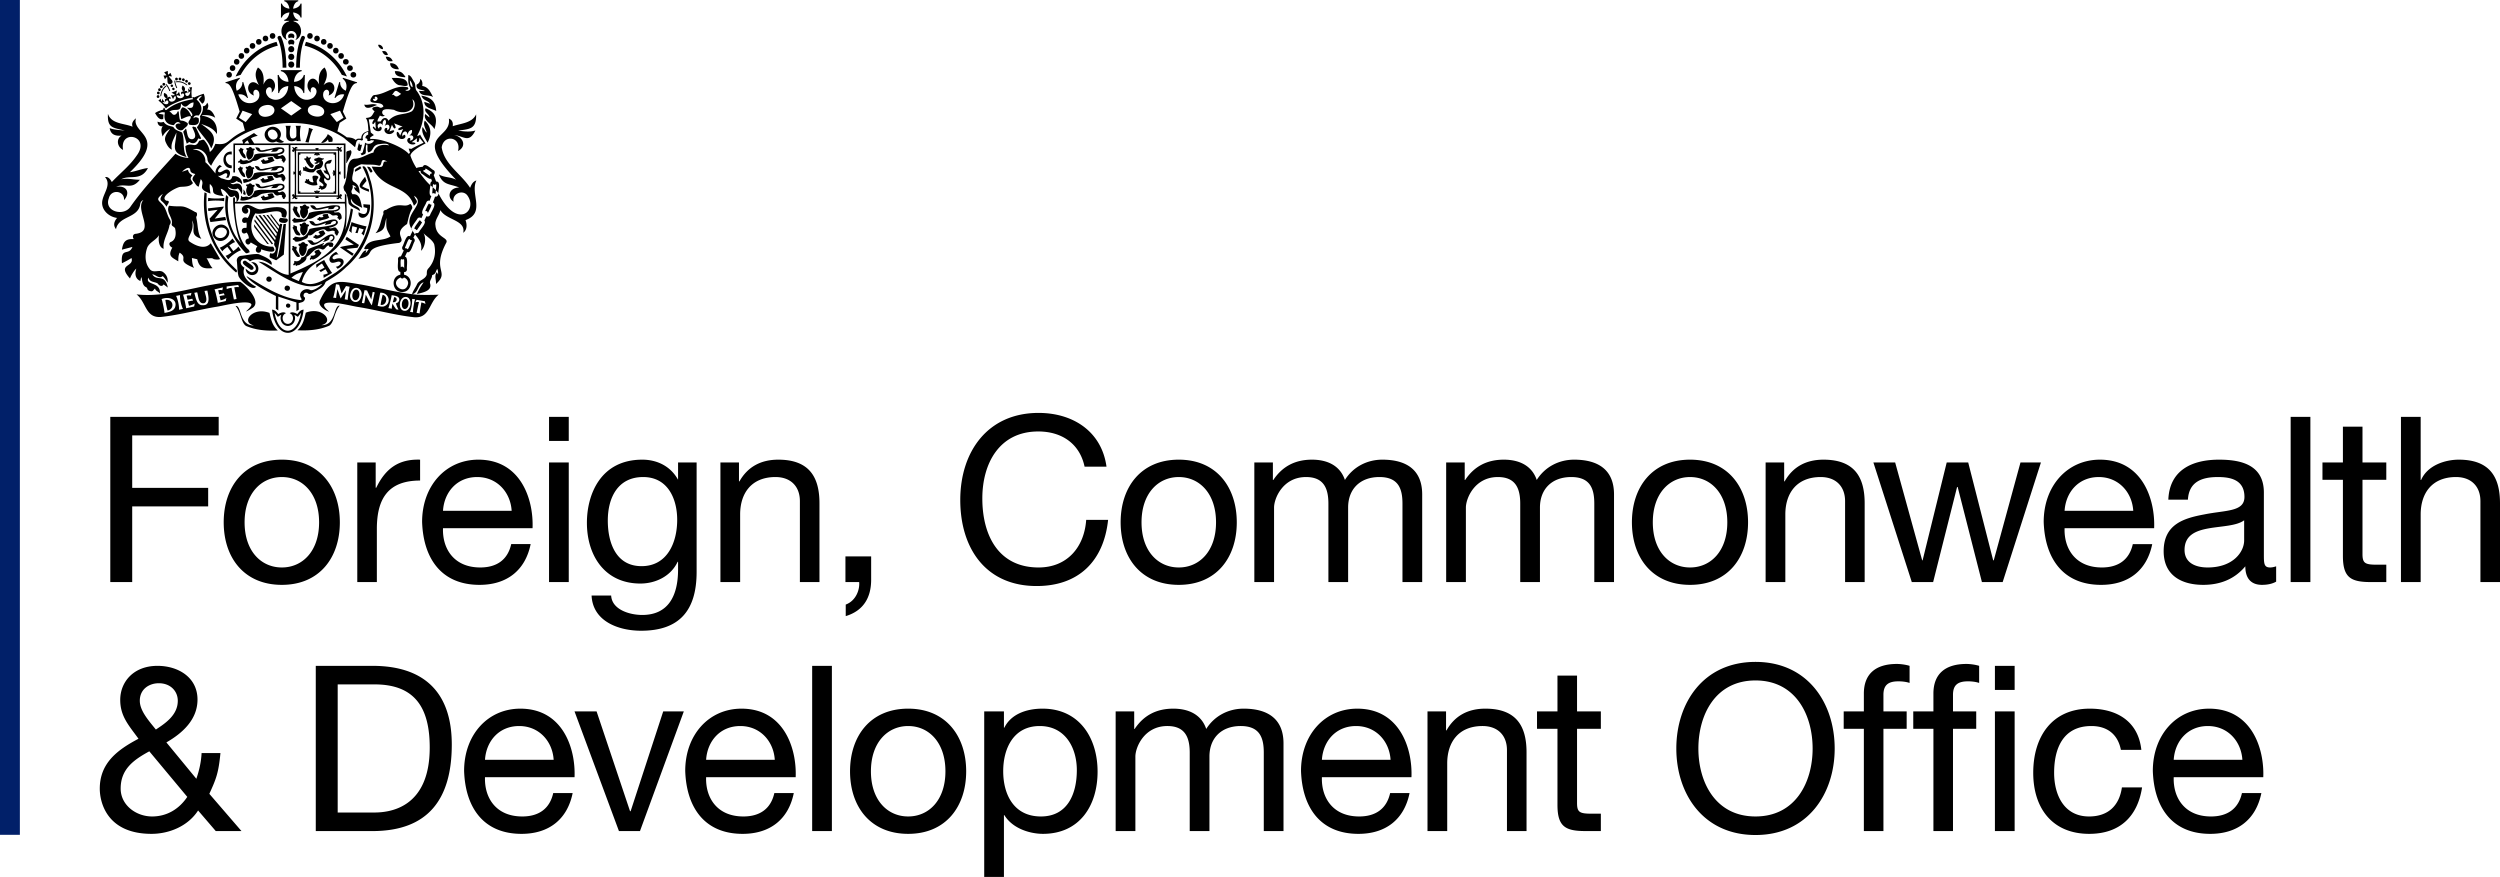 <svg xmlns="http://www.w3.org/2000/svg" width="533" height="187">
  <path fill="#012069" d="M0 177.982h4.236V0H0Zm0 0"/>
  <path d="M89.832 64.48s-.382 2.156-.358 2.343l-.646-.117c-.016.016.397-1.9.498-2.312a1.449 1.449 0 0 0-.763.07v-.008l.257-.537 1.767.311.125.6c-.156-.14-.63-.304-.88-.35m-1.542.116c-.07.498-.296 1.518-.21 1.993l-.654-.093c.288-.74.49-1.986.444-2.772l.654.093a2.695 2.695 0 0 0-.234.78m-1.744 1.65c-1.666.311-1.666-2.507-.327-2.905 1.674-.35 1.69 2.516.327 2.905m-1.44-2.227c-.078.32-.312.537-.701.662.163.553.265.732.553 1.339v.008l-.444-.07c-.094-.047-.646-.826-.81-1.246-.101.343-.195.786-.156 1.098l-.755-.117c.14-.218.724-2.515.7-2.756.655.085 1.815.202 1.613 1.082m-3.232 1.3c-.397.133-.957-.023-1.362-.1l.553-2.812c1.822-.117 2.577 2.243.81 2.912m-2.594-.241c-.202-.047-1.3-2.282-1.3-2.282s-.265 1.737-.335 1.861l-.498-.07.568-2.733.553.078c.008.07.88 1.916.88 1.916s.288-1.495.312-1.628l.428.117zm-2.289-1.768c-.592 2.017-2.92.92-2.227-.88.584-1.954 2.912-.918 2.227.88m-2.43-2.172c-.1.093-.45 2.546-.427 2.788l-.662-.125c.124-.218.28-1.931.28-1.931l-1.137 1.767-.67-1.993s-.264 1.433-.28 1.892l-.646-.093c.21-.335.615-2.858.615-2.858l.67.125c.023.132.53 1.845.53 1.845s.887-1.495.941-1.573l.787.148zm16.29 1.736c-.825 0-1.604-.016-1.985-.046-4.33-.42-8.62-1.659-12.942-2.344-1.245-.195-2.265-.382-3.145-.382-1.838 0-3.084.795-4.563 3.948-.623 1.192 1.48 2.336 1.947 2.383-1.737-1.48-1.13-1.916.24-1.916 1.885 0 5.233.841 5.895.92 3.956.63 7.958 1.759 11.976 2.195.14.008.28.016.405.016 2.959 0 2.818-3.224 4.85-4.828-.358.031-1.557.055-2.678.055m-14.7-1.099c-1.029-.28-1.426 1.846-.561 2.204 1.05.28 1.425-1.838.56-2.204m7.896 1.558-.296 1.09c.833.156 1.199-.95.296-1.09m2.577.39c-.981-.242-1.3 1.806-.483 2.133 1.005.24 1.308-1.8.483-2.134m-5.046-.88c-.14.553-.358 1.58-.428 2.141 1.293.273 1.69-1.884.428-2.14M49.95 61.247l.49 2.5-.576.1-.506-2.483c-.35.07-.553.07-1.028.272l-.016-.56 2.476-.32.172.475c-.226-.085-1.013.016-1.013.016m-1.814 2.928-1.713.397c.031-.257-.545-2.663-.693-2.88l1.807-.421-.14.607a1.975 1.975 0 0 0-.88.008l.21.872.997-.233.17.428c-.202-.031-.809.125-1.082.171l.219.911c.49-.109.903-.28 1.222-.498h.008zm-4.983.896c-1.254.03-1.433-1.76-1.729-2.64l.608-.117c.296.763.21 2.57 1.502 2.328.935-.42.18-1.9.078-2.616l.6-.078c.226 1.184.77 3.247-1.059 3.123m-1.76.272-1.72.382c.03-.265-.522-2.671-.662-2.897l1.806-.397-.14.607c-.257-.07-.553-.07-.888-.008l.203.88 1.004-.226.164.429c-.203-.031-.802.116-1.083.163l.21.919c.491-.117.904-.273 1.223-.498l.008.008zm-3.223.693c.039-.849-.242-2.188-.631-2.951l.84-.171c-.038.849.242 2.188.632 2.95zm-.849-.514c-.358.849-1.425 1.044-2.258 1.192.039-.265-.467-2.718-.623-2.944 1.44-.623 3.504-.023 2.881 1.752m13.829-5.45c-6.564.016-13.113 2.818-19.684 2.818-.787 0-1.573-.039-2.36-.132 2.033 1.604 1.892 4.828 4.851 4.828.125 0 .265 0 .405-.016 4.018-.429 8.02-1.565 11.976-2.196.685-.101 3.963-.903 5.878-.903.693 0 1.207.101 1.363.381.21.382-1.098 1.48-1.106 1.526 0 .008.008.016.016.016.133 0 .857-.42 1.394-.778 2.141-1.534-2.351-5.544-2.733-5.544m-14.911 4.033c-.265-.164-.592-.218-.981-.156.078.592.296 1.682.467 2.25 1.09-.155 1.417-1.526.514-2.094m25.89-4.875c.817-.732 1.386-.988 2.445-1.238-.296.654-.576 1.277-.864 1.94-.53-.234-1.052-.468-1.581-.702m-.21-15.837h11.594c.95 8.86-4.244 11.827-11.594 14.919zm17.138-4.75c-.273-.576-.896-3.784-1.791-3.091 4.103 7.662 1.362 17.737-5.754 22.588-2.087 1.262-4.688 3.356-7.156 1.962 1.596-6.213 9.242-3.597 10.9-15.44-.202-.101-.28-.163-.466-.202a20.34 20.34 0 0 1-1.277 4.78c.67-1.767.241-7.288.366-7.591-.07-.094-.14-.125-.366-.405.039.67 0 .91.008 1.79H61.918v-12.1h11.384v6.83c-.008.038.046.357.07.482.163-.25.171-.241.288-.327v-7.335H49.77l-.023 6.183h.358v-5.833H61.56v12.1H50.51c-.03.04.009-.186-.03-.155 0-.031-.07.187-.07.156h-.312c-.008-.561.008-.911.008-.927l-.358-.016c-.257.911.506 8.503 1.752 9.834-2.5-2.414-3.286-6.704-2.811-9.943 0 0-.234-.179-.49-.413-.787 4.555.934 9.048 4.126 12.31.28.297.584-.023.927-.108-.07-.07-.218-.187-.32-.335.125.132.234.249.32.335l-.18-.49c-2.506-1.916-2.911-7.382-2.966-9.89H61.56s-.008 15.176-.016 15.207c-2.437-.117-4.08-2.764-6.44-2.795 3.388 2.001 9.562 6.836 13.471 4.718.031.04.023.032.055.07-.413.515-1.854 1.488-2.5 1.239-1.067-.639-2.71.521-1.954 1.713.101.132.155.257.046.444-4.22-.398-8.02-2.92-11.578-5.085-.031.039-.031.039-.062.07 1.362 1.846 6.237 4.135 6.237 4.135l-.008 2.733.521.35v-2.966c1.277.443 3.862 1.253 3.862 1.253l.008 1.846.499-.312-.031-1.386.693-.187a.916.916 0 0 0 .661-.988.52.52 0 0 1-.288-.6c.102-.545.756-.553 1.02-.226.53.234 1.052-.405 1.573-.553.732-.443 1.643-.84 1.978-1.69a.743.743 0 0 1 .358-.435c1.487-.85 2.92-1.776 4.127-2.99 5.17-4.369 6.977-11.882 5.264-18.314m-10.87 7.63c-.055-.046-.195.009-.21.047.007.273-.289.195-.374.382.054.117.14.21.264.202.156-.016.14.18.288.187.678-.311 1.488-.233 2.064-.763-.218-.179-.265-.436-.32-.7-.389.03-.77-.024-1.105.163-.039.179.086.272.179.428-.28.117-.53.18-.786.054m-.779-8.813c-.506-.024-.903-.063-.755.545.023.14.078.584.163.685.04.062.031.124-.016.163-.202.117-.98-.202-.887-.467 0-.218-.219-.272-.289-.117-.03.07-.085.07-.163-.016-.148-.21-.343.07-.265.226.031.062-.008.125-.078.14-.218.086-.202.382.094.39.646.303 1.214.615 1.97.506l-.008.008c.817-.07.397-.226.358-.802-.14-.615.911-1.02-.125-1.262m1.55-1.152.28.576s.593.265.678.343c.335.241.28.919-.023.84-.498-.194-.794-.895-1.137-1.33-.086-.07-.327-.771-.483-.592-2.032.451.374.973 0 1.736-.07.101-.296.63-.202.716.171.203.553.359.755.623.335.327.039.701-.374.397-.233-.17-.514.078-.272.32.016.039-.14.109-.171.124-.242.335.155.32.373.148.117-.054-.008.296.195.242.374-.086.942-.273 1.051-.857.234-.53-.303-.444-.436-.911-.132-.195-.148-.895.148-.638.265.342.63.537.958.233.311-.288.031-.989-.132-1.292-.289-.616-.631-1.207-.608-1.947.413-.49.896.39 1.184-.973-.966.062-1.916.708-1.433 1.79.288.616.226.569-.35.452m-2.095.413c.117-.117.467-.452.498-.53.04-.07.047-.078.296-.1.662-.094 1.005-.367 1.191-1.083.094-.218-.023-.678-.163-.779-.054-.039-.078-.109-.039-.132.125-.024.382-.125.428-.265-.078-.14-.249-.039-.482-.109-.172-.086-.631-.226-.818-.125-.132.164-.911.18-.77.413.022.086.085.28.085.28l.35.047.008.257s-.257.054-.342.07c-.203.312.514.335.7.094.125-.148.327-.172.32-.008-.102.202-.444.311-.639.412-.303.047-.381.639-.615.834-.654.116-.888.1-1.534-.421-.233-.272-.42-.07-.249.148-.11.031-.709-.304-.436.272l.039.055c-.296.428.148.28.39.413.529.21 1.105.366 1.782.257m-1.83-2.632c.195.125.343.693.46.779.225.288.692 1.074 1.144.91v-.007c.132-.055.265-.452.273-.506 0-.016-.078-.086-.164-.156-.428-.366-.693-.74-.7-1.082-.017-.11.24-.257.225-.366-.008-.39-.335.054-.46-.008-.07-.117-.31-.436-.459-.28-.093.046.024.272-.054.326-.031.047-.054.055-.156.047-.342 0-.389.21-.109.343m-13.011 6.463a.966.966 0 0 1-.14-.172c-.016.164.07.35.046.514-.023.125-.062.32-.1.436.21.203.326.226.56.148-.031-.327-.11-.7-.366-.926m5.053.81c-.039.21.148.295.18.459-.242.148-.499.156-.748.195-.132-.133-.187-.374-.42-.304-.133.031-.063.171-.164.226-.257-.024-.257-.024-.296.241.086.047.164.094.241.14-.194.92 2.313-.039 2.687-.311-.125-.203-.28-.343-.327-.584-.102-.405-.849-.078-1.153-.062m-4.344-1.573c-.398.732-.28 1.393.194 2.009.888.03 1.254-1.184 1.106-1.916.093-.07.179-.125.272-.195-.023-.093-.046-.17-.07-.264-.163-.008-.311-.008-.451-.016-.32-.413-.514-.42-.896-.055-.264-.093-.264-.093-.444.14.07.133.156.234.289.296m7.28 1.09c-.265.125-.608.242-.81-.07.452-.186 1.012-.14 1.324-.56.226-.28.202-.841-.234-.997-1.144-.311-2.351.265-3.504.366-2.172.584-.623-.467-2.343-.46.615 1.76 2.468.632 3.745.5-.094.21-.304.287-.39.474.46-.086 1.052.086 1.394-.265.171-.49 1.324-.545 1.051.11-1.082 1.058-4.477.07-5.98.747-.225.693-.63 1.145-1.284 1.331-.545-.327-.787.055-1.324-.1-.054-.055-.101-.118-.163-.164-.016-.008-.032-.016-.04-.031-.023-.008-.038-.024-.062-.032 0 .008.008.016.008.032.008.311-.07.623-.194.91.7.273 1.471-.062 2.164-.249.28-.085.444-.373.748-.366.732.055 1.152-.56 1.783-.74.779-.147 1.565-.272 2.36-.256.91 1.246 1.074.187 1.891.607l-.07.374c.078.023.148.047.21.07-.078.312.382.49.444.094.008-.04-.016-.102.055-.11.482-.264-.265-1.557-.78-1.214m-7.723-3.154c-.031-.319-.11-.7-.366-.919-.28-.295-.374-.7-.086-1.012-.14-.14-.335-.03-.475-.226-.187-.21-.296.031-.335.25-.514.077-.218.249-.101.521.163.467.77 1.596 1.363 1.386m4.695-.109c-.039.203.148.288.18.452-.242.156-.5.163-.748.195-.133-.133-.195-.374-.42-.304-.133.031-.063.171-.164.226-.257-.024-.257-.024-.296.241.078.047.163.101.241.14-.195.927 2.313-.03 2.686-.311-.124-.203-.28-.343-.327-.584-.1-.405-.848-.07-1.152-.055m-4.345-1.58c-.405.731-.288 1.393.187 2.008.895.032 1.254-1.183 1.113-1.915.094-.07.18-.125.273-.195a3.48 3.48 0 0 1-.078-.264c-.156-.008-.304-.008-.444-.016-.327-.413-.521-.429-.903-.055-.257-.093-.257-.093-.436.133a.55.55 0 0 0 .288.303m7.288 1.09c-.264.125-.615.25-.817-.07.451-.178 1.012-.14 1.323-.56.234-.28.21-.849-.233-.997-1.145-.319-2.352.265-3.504.366-2.172.584-.623-.467-2.344-.46.615 1.76 2.46.631 3.753.5-.093.21-.303.287-.389.474.452-.086 1.051.086 1.386-.265.179-.49 1.324-.545 1.059.11-1.09 1.066-4.485.07-5.996.747-.225.693-.623 1.152-1.284 1.34-.46-.281-.701-.055-1.098-.071.016.132.054.257.085.382.032.124.047.256.063.389.451-.047.91-.226 1.347-.343.28-.085.436-.366.747-.366.732.055 1.153-.56 1.783-.74.779-.147 1.565-.264 2.36-.256.91 1.245 1.082.186 1.892.615a3.824 3.824 0 0 1-.07.366c.085.023.147.054.218.07-.086.311.381.49.443.101.008-.046-.016-.109.047-.117.49-.264-.257-1.55-.77-1.214m-7.515-3.41c-.03-.32-.109-.694-.358-.912-.288-.296-.381-.693-.085-1.004-.148-.14-.335-.024-.483-.218-.18-.21-.288.03-.327.249-.506.07-.218.234-.102.506.164.467.764 1.588 1.355 1.378m4.657-.109c-.047.203.14.288.179.452-.242.148-.49.156-.748.195-.132-.133-.187-.374-.42-.304-.133.031-.055.171-.156.226-.25-.024-.25-.024-.296.241.078.039.164.094.242.14-.195.911 2.297-.039 2.662-.311-.116-.203-.272-.343-.319-.584-.101-.397-.84-.07-1.144-.055m-4.314-1.565c-.397.724-.28 1.386.195 1.993.88.032 1.238-1.175 1.098-1.9.085-.07.179-.124.264-.186-.023-.101-.046-.18-.07-.265l-.444-.023c-.319-.413-.514-.42-.895-.047-.257-.101-.257-.101-.436.132.07.133.156.234.288.296m-1.869 2.67c.117.009.226-.124.343-.007-.016.054-.023.117-.031.179.708.311 1.487-.039 2.188-.234.28-.085.444-.366.747-.358.724.055 1.145-.56 1.768-.732.77-.148 1.55-.272 2.343-.257.904 1.238 1.067.187 1.877.608-.023.116-.047.233-.07.366.085.023.148.046.21.07-.078.311.382.482.444.093.008-.046-.016-.101.046-.109.491-.265-.257-1.542-.763-1.207-.264.125-.607.242-.81-.07.444-.179 1.005-.14 1.309-.56.233-.28.21-.834-.226-.982-1.137-.319-2.336.257-3.48.359-2.157.584-.616-.468-2.329-.452.615 1.744 2.453.623 3.722.498-.086.203-.296.28-.381.467.451-.093 1.043.078 1.378-.272.171-.475 1.316-.537 1.043.117-1.074 1.05-4.446.07-5.94.74-.227.685-.616 1.144-1.278 1.33-.537-.334-.778.048-1.308-.1-.156-.172-.304-.35-.537-.172v.25c-.25-.078-.537.272-.265.436M62.431 48.68c.296.451.382 1.175.888 1.44.234 0 .584.21.724-.062-.148-.545-.817-.857-.724-1.472.031-.14-.016-.28-.14-.412-.257.078-.794-.506-.6.186-.163.055-.257.172-.148.32m1.565-2.367c-.038-.701-.848-1.153-.607-1.854a.31.31 0 0 0-.086-.389c-.233.062-.233.062-.42-.047-.296-.155-.343.18-.311.398-.063.023-.117.054-.203.093.21.6.841 2.102 1.627 1.799m0 8.316c-.264-.499-.67-.966-.856-1.495.226-.32.125-.732-.304-.468-.109-.225-.272-.264-.475-.21-.054.14-.085.28.07.382.009.008-.007.046-.007.07l-.14.046c-.11.273.17.437.272.655.296.475.74 1.627 1.44 1.02m2.967-4.252c-.171 0-.202.218-.086.32.11.124.226-.009.35.023.009.078.009.14.017.194.7.04 1.752-.584 2.125-1.144a51.111 51.111 0 0 0-.436-.678c-.381.125-.81.117-1.035.452.132.148.257.273.39.413-.258.148-.554.381-.834.155-.11-.1-.428-.054-.35.14.008.032-.008.07-.008.11-.055.008-.094.016-.133.016m1.059 2.818c-.382.101-.763.132-1.004.522.093.124.186.249.288.381-.187.475-.654.397-1.098.413.046.148.062.233.093.335-.186.1-.257.264-.226.498.055.016.11.039.172.054.124-.155.342-.311.397-.023.794-.257 1.51-.748 1.892-1.495-.226-.171-.42-.382-.514-.685m2.951-3.17c-1.3-.435-3.348 2.399-4.212 1.566-.21-.46-.857-.413-1.262-.288.49.35.756 1.129 1.495.88.841-.164 1.495-.841 2.22-1.153.023.242-.226.35-.328.576.499-.155.942-.295 1.308-.607-.062-1.37 1.9-.413.016.428.335.008.569.164.795-.116.428-.382.451-.943-.032-1.285m-5.21-2.142c-.131-.077-.295-.077-.443-.07-.25-.638-.685-.397-1.043-.016-.53-.21-.444.265-.164.522-.272.654-.085 1.612.6 1.892.732-.311.926-1.191.887-1.9.226-.03.405-.288.164-.428m-1.877 6.074c.686 1.643 1.713-.444 1.456-1.332.475-.389.343-.623-.225-.654-.203-.436-.639-.475-.943-.116-.1.132-.256.085-.397.1-.296.133-.132.46.125.53-.14.49-.21.99-.016 1.472m.18-9.258c-.234.662.007 1.542.622 1.908.701-.32 1.153-1.239.904-2.01.17-.14.381-.21.319-.443-.117-.273-.53-.07-.639-.382-.264-.366-.615-.07-.833.171-.156.024-.32-.054-.467.016-.156.28.273.452.094.74m6.579 7c-1.456-.187-1.238.817-1.954.576.132-.156.49-.25.373-.483-1.066.467-2.188.794-3.247 1.277-.545.569-.366 1.713-1.588 1.822-.039.592-.872.997-1.394.724-.202.203-.117.25-.085.429-.172.163-.413.53-.032.521.117-.023.21-.202.335-.14-.008.078-.016.156-.03.242.1 0 .233.03.272-.016.163-.21.405-.04.591-.203.631-.42 1.519-.802 1.472-1.682 1.106-.482 1.752-2.273 3.185-1.643.716.382.91-.77 1.55-.794.178.42.264.39.498.25.397.31.327-.18.49-.406.016-.218-.21-.475-.436-.475m-8.191-4.523c.14.039.085.202.148.288.731.054 1.471-.148 2.203-.234.553 0 .53-.482.935-.552.98.046 1.588-.81 2.507-.95.732-.21 1.728-.483 2.375.038.163.172.389.203.623.164.311-.055.677-.125.84.241-.046.047-.1.11-.17.18.03.07.061.147.1.225.156-.016.18.11.234.21.086.14.28.14.312 0 .038-.17.218-.085.272-.233.031-.452-.07-1.013-.522-1.238-.218-.203-1.09.218-1.113-.218.646.148 1.9-.701 1.035-1.246-1.448-.343-3.052.358-4.523.53-.584.124-.296-.818-1.573-.57.825 1.73 2.6.507 3.986.491.008.156-.257.148-.194.343.397-.125 1.082.086 1.316-.311.124-.49 1.152-.374.848.186-.77.499-1.923.273-2.826.374-1.114.094-2.328.117-3.372.506-.202.647-.49 1.308-1.23 1.464-.522-.506-1.277.094-1.838-.42-.179.038-.218.148-.288.28-.272.109-.366.265-.085.452m7.685 1.37c.849-.016 2.819-.95 1.386-1.728-.802-.133-1.604.257-2.375.444-3.107 1.23-1.285-.28-3.216-.117.654 1.65 2.297.802 3.527.42.04.18-.186.218-.155.405.412-.086.81-.171 1.199-.25.171-.809 1.643-.817.965-.007-1.697.74-3.706.6-5.481 1.106-1.192 3.114-3.263.996-3.24 1.892-.467.039-.459.49.017.451.008.911 2.304-.14 2.733-.42.1-.218.194-.42.288-.63.7.342 1.191-.663 1.798-.842.6-.117 1.386-.708 1.9-.163.569.63 1.425-.335 1.924.303-.187.49.062.28.147.584-.008.28.452.273.46 0 0-.124.016-.202.132-.249.257-.39-.288-.817-.475-1.137-.42-.404-1.113.366-1.534-.062M38.582 17.037c-.257.28-.693-.133-.42-.405.256-.273.684.14.42.405m-.787 1.682-.179.085c-.163-.335-.428-.973-.436-1.541-.008-.125.195-.133.195-.008 0 .389.156.91.42 1.463m2.212-.568-.25.023c-.638-.513-1.432-.747-2.188-.615-.008-.078-.023-.14-.03-.21.871-.14 1.775.164 2.468.802m-.693-.95c-.265.28-.693-.132-.429-.405.257-.272.693.14.429.405m-1.472-.148c-.257.28-.693-.132-.42-.405.257-.28.685.133.42.405m2.725.958c-.257.28-.693-.132-.42-.405.257-.272.693.132.42.405m-.584-.49c-.264.28-.693-.133-.428-.405.257-.28.693.132.428.404m-5.59 1.262c.389.008.389-.584.008-.584-.374-.008-.39.584-.008.584m1.72.646.187-.062c-.124-.35-.397-.997-.794-1.394-.086-.086-.234.047-.148.133.28.28.545.747.755 1.323M34.19 20.58l.195-.164c.078-.818.467-1.55 1.09-1.993-.039-.062-.086-.117-.125-.164-.716.514-1.129 1.37-1.16 2.32m33.747 11.54h4.103v9.546h-8.908V32.12zm4.952 9.546c.008-.179-.195-.32-.374-.257v.04c-.327 1.463-.163-4.556-.195-4.338l.296.125v-.701l-.296.124V32.22c.04-.218.39-.03.203.11v.046c.405.124.521-.53.085-.537l.273-.468-.062-.062c-.008 0-.49.265-.499.265 0-.405-.693-.312-.56.086h.046c.14-.18.35.14.117.186h-4.095l.132-.28h-.748l.133.28h-4.088c-.25-.038-.04-.366.109-.186h.039c.14-.39-.553-.49-.56-.086l-.491-.265-.063.062.273.468c-.444.008-.32.661.086.537v-.047c.319-1.456.17 4.532.194 4.33l-.288-.125v.7l.288-.116c-.023-.11.125 5.754-.194 4.33v-.04c-.405-.132-.53.522-.086.53l-.273.475.063.062.49-.273c.008.413.7.312.56-.085h-.038c-.062.1-.234.046-.226-.063 0-.062.047-.109.11-.116h4.095l-.133.28h.748l-.132-.28h4.095c.055.008.11.054.11.116 0 .11-.172.164-.234.063h-.04c-.132.397.554.498.561.085.008 0 .49.273.49.273l.071-.062-.272-.475c.155 0 .28-.125.28-.273m-9.118-4.384c-.008 0 0 .086 0 .086.016-.163.28-.047.148.07l.039.04c.272.03.311-.375.038-.39v-.008l.327-.14v-.102l-.327-.14v-.008c.273-.016.234-.42-.038-.389l-.04.039c.133.117-.132.233-.147.07 0 .008-.008.094 0 .101v-3.527h.272v-.265h3.037c.171.031.031.265-.078.14l-.047.04c-.03.264.421.287.421.015l.156.327h.109l.155-.319c-.008.265.444.241.413-.023l-.039-.04c-.109.125-.257-.108-.086-.14h3.037v.265h.28c-.03-.062.117 4.322-.14 3.356l-.046-.038c-.265-.032-.304.373-.031.389v.008l-.327.14v.101l.327.14v.008c-.273.016-.234.42.03.39l.047-.04c.257-.996.11 3.49.14 3.365h-.28v.257h-3.029c-.179-.024-.039-.257.078-.14l.039-.04c.031-.256-.405-.288-.413-.023h-.008l-.155-.311h-.102l-.155.311c-.016-.257-.444-.233-.42.024l.046.038c.117-.116.249.125.078.14h-3.037v-.256h-.272zm4.212-4.562zm3.418 3.792v-.008zm-4.228 4.547h-.008zm.826 0h-.008.008m3.122.265h.56v-8.861h-8.19v8.86zm-5.326-10.917c.203-.802.483-2.18.927-2.865l-.872-.289c.008.865-.452 2.22-.748 3.045.335.039.335.039.693.109m-4.765-1.62c-.008-.537.07-1.495-.164-1.962h1.122c-.18.506-.506 2.827.451 2.702.382.008.756-.249.748-.646-.016-.553.078-1.58-.164-2.056h1.122c-.257.872-.257 2.398 0 3.27h-.95c.023-.062.03-.17.03-.319-.973.693-2.288.343-2.195-.989m-2.398.904c1.261-.499.163-2.453-.958-1.994-1.254.483-.171 2.453.958 1.994m1.923.506.008.016c-.506.405-1.145.233-1.69-.055-1.573.888-3.278-1.183-2.009-2.515 1.324-1.588 3.964.21 2.695 1.962.412.32.747.514.996.592m-7.39.436h1.052l-.717-1.137c.366-.218 1.137-.53 1.48-.506l-.825-.623-2.523 1.51.288.974.008.008c.21-.405.522-.732.856-.919.078.14.21.39.382.693m-3.761 4.64c-1.518-.1-1.83-2.717 0-2.32v-.638c-2.375-.14-2.344 3.628 0 3.55zm-.67.997c-.545-.428-1.246.335-1.79.46-.95.054-.203-1.122.373-1.207l.008-.008-.46-.335c-.856.436-1.51 2.29-.124 2.328.296.016 1.043-.506 1.285-.56.654-.125.451.747.062.95.187-.009.39-.032.576.023.358-.514.592-1.254.07-1.651m20.268 22.97 1.822-1.051c-.233-.18-1.65-2.492-1.697-2.772l-1.729.997.078.708h.016c.273-.342.654-.654 1.153-.942l.537.88c-.28.148-.888.514-1.114.553l.32.381 1.012-.584.514.849c-.343.179-.662.28-.958.296zm7.218-6.4.312-.615-2.609-1.745-.288.545c.094.125 1.799 1.13 1.799 1.13s-2.811.373-2.936.583l2.609 1.8.304-.445-1.566-1.012s2.297-.272 2.375-.241m1.34-2.617.576-1.97c-.296.024-2.943-.747-3.177-.918l-.545 1.86.553.468h.008c-.04-.428.016-.911.17-1.448l1.005.288c-.1.296-.272.957-.412 1.136l.498.07.32-1.082.965.28c-.117.359-.273.64-.475.842zM71.97 57.3c2.04-.887 1.58-2.92-.716-1.993-.966-.273.257-1.254.895-1.036l.016-.016-.49-.568c-.717.312-1.877 1.285-1.262 2.11.428.545 1.285-.03 1.845-.023.935.163-.062 1.137-.646 1.082l-.008.016M47.778 42.903l.046-.716c-.95.179-2.491.179-3.434-.008l-.046.716c.95-.179 2.484-.179 3.434.008m.319 11.625.56.78c.6-.74 1.83-1.628 2.718-1.963l-.569-.779c-.218.358-.693.709-1.066.966l-.865-1.192c.366-.272.841-.622 1.254-.716l-.568-.779c-.592.732-1.822 1.628-2.71 1.963l.56.778c.219-.358.694-.7 1.067-.965l.865 1.199c-.366.272-.841.615-1.246.708m-2.048-5.364c.7-1.277 3.06-.514 2.087.95-.732 1.238-3.045.537-2.087-.95m-.195 1.728c1.612 1.542 4.15-.926 2.476-2.515-1.604-1.557-4.181.927-2.476 2.515m-1.183-4.275.187.725 3.332-.413-.163-.662c-.172-.031-2.25.35-2.25.35s1.977-2.304 1.93-2.577l-3.363.382.07.576 1.978-.273s-1.643 1.854-1.721 1.892m43.098 4.781c-.094.11-.693 1.807-.888 1.737-.086-.133-.273-.226-.428-.18-.086-.038-.125-.17-.078-.272.117-.117.67-1.86.934-1.736a.379.379 0 0 0 .436.218.248.248 0 0 1 .024.233m-1.62 5.934c.054-.436-.506-.67-.724-.304.054-.163-.156-1.79.148-1.79a.363.363 0 0 0 .428.015c.093.008.171.101.171.21v1.76a.28.28 0 0 1-.023.109m.872 3.06c-.522 2.99-4.36.023-1.612-1.238.133.288.569.304.693.008.53.156.919.646.919 1.23m.397-10.013c-.84-.522-1.308 1.799-1.62 2.196-.147.342-.015.708.296.817l-.623 1.285c-.334-.054-.622.195-.622.584.124.506-.374 2.679.513 2.702v.607c-2.133.374-1.814 3.738.382 3.683 2.172.055 2.515-3.278.405-3.683v-.576c.327.054.615-.202.615-.584-.109-.49.343-2.585-.436-2.694l.467-.981c.802.436 1.27-1.83 1.573-2.22.14-.318.031-.677-.25-.793l.359-.74a11.623 11.623 0 0 1-.506-.763zm.499-1.254h.008a5.334 5.334 0 0 1-.195-.343.491.491 0 0 0 .187.343M61.7 2.647c-.101.834-.545 1.488-1.09 1.581v.218h1.066a.713.713 0 0 0-.132.133c-1.9.42-2.095 3.309-.28 3.986-.709-.677-.164-1.993.833-1.954.997-.04 1.542 1.277.833 1.954 1.814-.677 1.612-3.566-.28-3.986a.43.43 0 0 0-.133-.133h1.067v-.218c-.545-.093-.989-.747-1.09-1.58.833.1 1.48.545 1.58 1.09h.219V.763h-.218c-.102.545-.748.99-1.581 1.09.101-.833.545-1.487 1.09-1.58V.055H60.61v.218c.545.093.989.747 1.09 1.58-.833-.101-1.48-.545-1.589-1.09h-.21v2.975h.21c.11-.545.756-.99 1.589-1.09m.919 5.512c.731-1.355-1.776-1.355-1.044 0 .304-.186.74-.186 1.044 0m-.982 1.378c.273-.147.647-.147.927 0 .934-1.448-1.869-1.448-.927 0m.46 1.597c.849.016.849-1.316 0-1.308-.849-.008-.849 1.323 0 1.308m0 1.643c.849.016.849-1.324 0-1.308-.849-.016-.849 1.323 0 1.308m0 1.643c.849.008.849-1.324 0-1.309-.849-.016-.849 1.324 0 1.309m-1.846.007h.802c0-1.55-.14-4.446-1.105-6.548-.21-.483-.958-.14-.732.335.67 1.456 1.035 3.667 1.035 6.213m2.89 0h.801c0-2.546.366-4.757 1.036-6.213.226-.475-.522-.818-.732-.335-.958 2.102-1.106 4.999-1.106 6.548m-6.533-5.614c.787.016.787-1.214 0-1.207-.786-.008-.786 1.223 0 1.207m-5.139 3.722c.779.008.779-1.222 0-1.214-.786-.008-.786 1.222 0 1.214M58.11 8.27c.787.016.787-1.222 0-1.207-.786-.016-.786 1.223 0 1.207m-8.526 6.86c.786.008.786-1.222 0-1.215-.786-.008-.786 1.223 0 1.215m.88-1.347c.779.008.779-1.222 0-1.215-.787-.008-.787 1.223 0 1.215m4.71-4.26c.787.017.787-1.214 0-1.206-.778-.008-.778 1.222 0 1.207m-6.322 7.023c.787.016.787-1.222 0-1.207-.778-.016-.778 1.223 0 1.207m3.745-5.147c.779.016.779-1.222 0-1.206-.786-.016-.786 1.222 0 1.206m1.238-1.004c.787.008.787-1.222 0-1.215-.786-.008-.786 1.223 0 1.215m19.295 2.78c-.016.786 1.223.786 1.207 0 .016-.779-1.222-.779-1.207 0m-.405-.639c.787.008.787-1.222 0-1.214-.786-.008-.786 1.222 0 1.214m1.277 1.986c-.008.786 1.223.786 1.215 0 .008-.787-1.222-.787-1.215 0m.732 1.417c-.016.786 1.223.786 1.207 0 .016-.779-1.222-.779-1.207 0m-3.138-4.54c.787.016.787-1.222 0-1.206-.778-.016-.778 1.222 0 1.206M69.02 9.523c.779.016.779-1.215 0-1.207-.786-.008-.786 1.222 0 1.207m-2.936-1.254c.787.016.787-1.222 0-1.207-.778-.016-.778 1.223 0 1.207m1.503.545c.787.016.787-1.214 0-1.207-.786-.008-.786 1.223 0 1.207m2.772 1.581c.787.008.787-1.222 0-1.215-.786-.008-.786 1.223 0 1.215m-20.128 5.91 1.09-.35c1.706-3.084 4.54-5.373 7.896-6.214-.078-.288-.164-.56-.257-.818-3.823.981-7 3.73-8.729 7.382m22.643-.35 1.09.35c-1.728-3.652-4.905-6.393-8.728-7.382-.094.257-.18.53-.257.818 3.356.849 6.19 3.13 7.895 6.214M51.01 59.153c.428.81 2.912 3.006 3.582 1.97-1.215-.615-3.263-2.125-2.476-4.049-1.784-1.09-.21-2.834 1.175-1.354 1.48-.911 3.123-.257 4.579.755.521-1.137-2.017-1.916-2.609-2.25-.747-.25-3.107.28-3.9.319a.997.997 0 0 0-.873 1.082c.117.576.101 3.076.522 3.527m2.74-.506c1.932.008 1.683-3.052-.217-2.725.88.475 1.643 1.736.272 2.102-.514.11-1.043-.451-1.425-.724a1.373 1.373 0 0 0 1.37 1.347m.226-1.269c.499-.6-1.245-1.386-1.502-1.72-.21-.125-.467-.094-.608.085-.498.568 1.223 1.37 1.456 1.682.21.163.507.14.654-.047m10.754 8.635c-.654.063-.99.499-1.332.95-.304-.186-.708-.373-1.082-.373a.885.885 0 0 0-.56.186c1.19.475.762 2.274-.39 2.274-1.16 0-1.589-1.799-.397-2.274a.87.87 0 0 0-.56-.186c-.375 0-.78.186-1.075.373-.35-.451-.686-.887-1.332-.95.358 3.294 1.861 4.945 3.364 4.945s3.005-1.651 3.364-4.945m-.545.709c-.468 2.616-1.714 3.792-2.82 3.792-1.113 0-2.358-1.176-2.818-3.792.14.132.273.304.436.506l.242.32.342-.211c.14-.086.28-.163.413-.21a1.622 1.622 0 0 0-.125 1.028c.14.778.763 1.331 1.51 1.339.74-.008 1.363-.56 1.511-1.34a1.62 1.62 0 0 0-.132-1.027c.132.046.273.124.42.21l.343.21.241-.319c.156-.202.289-.374.437-.506m-6.269-7.094c.156-.724-.988-.957-1.12-.225-.164.724.98.957 1.12.225m3.894 1.932c.155-.725-.981-.95-1.122-.226-.155.724.981.957 1.122.226m-.826 3.511c-.132.584.795.771.904.187.124-.584-.795-.77-.904-.187m.133-18.47c-.436-.03-.896-.116-1.316-.155-.818.709.101 1.121.716 1.067.522.14 1.23-.56.6-.911m-6.813 1.923c.903 1.145 1.79 2.313 2.67 3.465.125.016.374.07.374.07l-3.185-4.228s-.054.436.14.693m3.917 3.434-3.9-5.178-.11.35 3.738 4.96zm-.381 2.079a2.28 2.28 0 0 0-.21-.07c-.11.28-.273.802-.017.98l1.27.546 1.627-1.215.444-6.54-.483.03c-.125.017-1.012 7.561-1.48 7.117.094-.49 1.176-7.116 1.176-7.116s-.319-.04-.482-.07l-.055.358-1.799-2.368-.24.11 1.93 2.538-.124.444c-.18-.11-2.04-2.694-2.227-2.936l-.382-.023 2.507 3.262-.132.444-2.811-3.698h-.358l3.044 4.01-.163.576-3.34-4.547-.436.016 3.69 4.874-.132.451-4.08-5.325-.07.404s3.8 5 4.033 5.326c-.195.616-.047.662.218 1.176.148.569-.25 1.448-.919 1.246m-4.375-2.352c.451.265.957.553 1.417.818-1.13 1.378.903 1.97.786.63.763.32 3.753 1.239 2.554-.544-3.924.132-5.918-3.987-3.753-7.125 1.324.6 5.957-1.659 5.567.638.25.257.312.28.865.273 1.339-3.076-3.279-2.157-4.93-1.799-1.479.436-2.841-1.72-4.142-.537-.521.46-.186 1.48.522 1.51.623.024.802-.84.25-1.105 1.214-.413.63 1.542.186 2.04-1.394-.716-1.627 1.534-.241.942.054.397.078.794-.024 1.184-1.502-.327-1.105 1.837.031.965.32.312.475.794.507 1.254-1.511.21-.304 2.157.404.856m-15.9-31.535c-.015-.296.195-.872.195-.872l-1.199.475s.545.273.74.498a1.032 1.032 0 0 1-.856-.023l.467.927c.101-.413.319-.654.475-.685.506.778-.756 1.635-1.293.965-.163-.272.023-.576.35-.343-.046-.576-.544-.576-.7-.147.016-.592-.133-.95-.756-1.122-.163.584.04.942.623 1.2-.334-.047-.693.28-.241.7.008-.374.32-.412.483-.163.272.685-.537.95-1.2.257.149-.055.304-.031.515.016l-.639-.803c.039.28.016.483-.039.615-.14-.163-.179-.296-.241-.607l-.483.428c.46.288.981.748 1.612 1.65.84-.824 4.236-2.242 5.544-2.203-.156-1.098-.094-1.783.039-2.312l-.639.023c.164.265.226.397.242.6-.133-.055-.289-.187-.452-.413l.086 1.02c.116-.179.218-.304.366-.366-.008.966-.779 1.324-1.06.639-.046-.296.21-.483.468-.21.047-.616-.444-.608-.662-.343.257-.592.156-.99-.366-1.308-.327.552-.195.918.226 1.339-.405-.21-.771.132-.413.584.078-.39.42-.296.499.016.062.856-1.441 1.098-1.604.187.132-.086.459-.055.81.17l-.297-.996c-.147.358-.35.498-.6.607m-3.558-.732c.382.008.39-.591.008-.591-.381-.008-.389.591-.008.591m.92-1.16c.38.016.388-.584.007-.584-.381-.008-.39.592-.008.584m-1.23 2.624c.39.008.39-.592.008-.592-.374-.008-.382.592-.008.592m.062-.77c.39.015.39-.585.008-.585-.374-.008-.39.584-.008.584m1.69-4.04-.592.046.311.77.413-.482a.224.224 0 0 0 .078.031l.062 1.036c.11.903 1.487.35.935-.374l-.662-.794a.224.224 0 0 0 .03-.078l.632.07-.304-.771-.46.374a.234.234 0 0 0-.077-.04l-.047-.747c-.195.078-.576.226-.763.304l.475.584c-.008.023-.023.047-.031.07m1.705 3.076c.25-.226-.125-.608-.366-.374-.25.234.125.615.366.374m-.327-.678c.25-.233-.125-.615-.358-.373-.25.233.117.607.358.373m44.81-7.996c.133-.475-.536-1.09-1.011-.903.062.513.607.973 1.012.903m-5.926 26.154c.452-.264.927-.46 1.34-.794a5.63 5.63 0 0 1-.273-.39c-.397.39-1.316.515-1.067 1.184m2.57-1.027c.234.389.46.786.685 1.167.896 0 .14-.747-.07-1.066-.117-.125-.366-.125-.553-.18-.023.024-.039.047-.062.079m4.438-23.936c-.342-.74-.522-.833-1.246-.755.296.732.732 1.004 1.246.755m-.475.444c.25.864.592 1.051 1.48.919-.28-.701-.74-.99-1.48-.92m-1.845 10.279c-.973-.452-1.768.125-2.733-.094.272 1.355 1.884.374 2.733.094m2.787-8.908c-.046.857.67 1.347 1.861 1.285-.311-.864-.926-1.331-1.86-1.285m3.168 3.006c.024-.039.055-.078.078-.11-.7-1.004-1.004-1.214-2.242-1.214.016 1.215 1.277 1.215 2.164 1.324M73.916 34.782c.242-.654 1.488-2.266.818-2.772-.311.187-.965.109-.903.6v2.14c.03.009.062.017.086.032m-3.824-4.508c.28-.016.522-.04.763-.055.273-.996-.295-1.105-.973-1.635-.272.825-.997 1.223-1.41 1.916.663-.047 1.052-.257 1.433-.78.063.196.125.375.187.554m7.74 7.412c-1.658 2.033-1.674 2.328.857 3.2-.024-.225-.04-.381-.063-.552-.49-.148-.973-.327-1.417-.631.32-.39.615-.763.927-1.137a87.592 87.592 0 0 1-.304-.88m1.043 5.957c-.467-.031-.903-.07-1.409-.11.016.25.031.437.047.64.28.062.521.124.778.194.078 1.472-.732 1.495-1.83.88-.327 1.869 2.687 1.682 2.414-1.604m6.198-25.477c.561 0 1.37.358 1.838.03.016-1.782-2.165-1.549-3.403-1.588.366.67.841 1.332 1.565 1.558m4.75 2.219c.514 1.23 1.347.934 1.884 1.736-.451-.148-.848-.272-1.238-.405-.03 1.308 1.62 1.449 2.53 1.947-.147-2.118-1.175-2.92-3.176-3.278m.335 6.75a.38.38 0 0 1-.094.017c-.272 1.199.561 2.25 1.083 3.27.903-1.604.864-3.434-.577-4.703-.443.849.172 1.666.39 2.476-.031.008-.062.023-.094.031-.233-.358-.475-.724-.708-1.09m.342-7.81-.023.109c-.374-.023-.747-.047-1.144-.07.42 1.362 2 .7 2.99 1.323-.569-1.09-.982-2.149-2.305-2.359.14-.646-.031-1.261-.436-1.503.008.569-.226.981-.74 1.2-.257 1.12.911 1.066 1.659 1.3M41.027 29.682c-1.2.078-1.028-1.433-1.379-2.274-.218.25-.397.452-.591.67.249.84.498 1.682.763 2.57.195-.14.366-.265.545-.39.833.592 1.596.187 1.876-.74.25.063.475.172.654-.008-.397-.81-.77-1.596-1.16-2.39-.241.047-.46-.288-.747-.016.264.74 1.253 2.235.039 2.577m49.708-6.602c-.436.833.81 1.176.826 1.962-.327-.265-.608-.483-.927-.732-.39 1.534 1.425 2.025 1.978 3.232.732-2.235.335-3.59-1.877-4.462M50.34 58.102c.506-.467-.179-.74-.451-1.105-4.524-4.213-6.206-9.687-5.817-15.76-.109-.055-.241-.125-.467-.234-.755 6.44 1.729 12.95 6.735 17.1M35.28 30.187c.28.67.686 1.44 1.363 1.72-.35-1.315.537-2.46.95-3.643.008 2.733-1.55 4.212 2.203 5.224-.996-1.611-.334-3.566-.973-5.217-.6-.35-1.277-.436-1.682-.942-.117-.233-.319-.319-.537-.373-.7-.148-1.355-.382-1.705-.974-.522.164-.833.148-1.3-.054-.047.584.451 1.176 1.105.95-.522.763-.233 1.448-.039 2.235.374-.78.95-1.254 1.589-1.659-.49.84-1.37 1.682-.974 2.733m7.358-5.42c.18.904-.07 1.66-.67 2.368.896 1.588 2.4 2.803 3.06 4.524 1.488-2.78-.1-3.715-2.14-5.233 1.308.467 2.631.919 3.363 2.173.156-2.383-.903-3.574-3.208-3.94.008-.032.016-.063.024-.102.957-.039 1.915-.039 2.818.553-.241-.74-.833-1.83-1.713-1.736.32-.654.312-1.09-.008-1.487-.148.459-.436.747-.91.763.1.825-.172 1.51-.616 2.118m-7.848.6c.016-.312.039-.608.062-.943-.358-.062-.685-.117-1.051-.179.428-.327.95-.405 1.37-.241-.366 1.518.28 2.593 1.908 2.678.498-.74.942-.856 1.425-.335-2.15-.218-.553 2.048.537 1.285.296-.42 1.222-.794.958-1.386-1.705-1.246-1.589.592-1.9-2.484a2.299 2.299 0 0 0-.226-.016c-.156.584-.732 1.036-1.2.483-.163-.187-.303-.358-.567-.405 1.167-.926 2.546.413 2.468-1.775 1.292 1.627 1.41-.18 2.694-.203-.062 1.293-.327 1.192-1.433 1.114.358.28 1.744 1.658.935 1.79-.335-.864-.904-1.704-1.854-1.876-.778.771-.397 1.635-.28 2.53.693-.233 1.277-.677 2.001-.622.242.708-.895 1.106-.249 1.806 1.106.18 2.313.187 1.954-1.378-.358-.218-.716-.366-1.09.031.016-.607.615-.716 1.083-.6 1.02-1.082.677-2.522-.42-3.402.287-.42.599-.724 1.128-.825-.187.366-.553.506-.638.84.241.296.475.577.693.857.592-.265.747-1.183.327-2.126-.724.187-2.001.787-2.001.787-.631-.234-.359.07-.273.374-2.001.366-3.963.895-5.552 2.219-.28.21-.412.085-.506-.32-.186-.288-.28.21-.303.335 0 0-1.2.288-1.729.74.374.607.895 1.573 1.729 1.246M82.34 44.733c-.56.086-.685.327-.584.872-.622 1.34-.646 2.974-1.705 4.111 2.29-.646 1.783-1.51 2.336-3.254-.109 2.359.008 2.328.864 3.94-1.76 1.245-4.64.202-5.614 2.608.273.311.616 0 .974.078-.226.28-.32.607-.685.849.077-.234.124-.374.179-.514-.662-.226-1.207 1.284-1.698 1.767 4.71-.942-.568-2.328 8.713-3.41 1.643-.771-1.55-1.978 1.666-4.018.289-1.113.468-2.266 1.067-3.27.148-.327-.086-.795-.381-1.028-1.41.997-2.087-.607-5.132 1.27M45.574 55.251c.444.078.927.164 1.347-.023a417.815 417.815 0 0 0-1.986-3.38c-1.175 1.45-3.215.561-4.492-.326-1.044-.771 1.207-1.97.482-4.532 1.005 1.62-.817 3.013 2.002 3.924-.818-1.214-.709-2.771-1.013-4.157-.039-.242-.155-.483.04-.717.093-.335.116-.786-.336-.833-3.145-1.806-2.515-.934-5.575-1.347-.755 1.324.841 2.507.592 3.808-.226.638.74.615.732 1.23.21.965.109 2.328-.997 2.702-.552.327-.109 1.027.366 1.191-.973 1.76-.226 2.04 1.27 2.92.007-.678.015-1.27.295-1.845 2.064 1.362-1.004 1.596 3.076 3.246-.413-.677-.405-1.424-.467-2.11.39.094.763.18 1.144.273.444 1.892 1.464 2.056 3.27 1.892-.646-.646-.825-1.48-1.292-2.141.537.179 1.082-.187 1.542.226m42.35-6.128c.016.03.031.062.055.093l.016-.039zm.631-.28a.385.385 0 0 1 .218.21c.062.015.148-.024.195-.094.03-.109 1.113-1.518.989-1.62-.125-.03-.234-.116-.265-.241-.11-.101-.257-.148-.358 0-.04.179-1.238 1.542-.927 1.713.047 0 .094.008.148.031m13.019-10.371c-.755.233-1.067.864-1.347 1.573-1.9-2.96-5.513-5.007-6.058-8.628.42-2.896 4.26-2.234 3.48.787 1.994-1.075 1.028-3.068-.848-3.419 2.04.164 3.161 1.885 4.547-.973-1.207.436-3.037.125-3.675.031 2.538-.342 3.917-.319 3.839-3.473-.865 1.893-3.255 1.924-4.991 2.539.109-.841-.156-1.355-.826-1.628.685 4.61-8.043 3.107 1.55 13.043-1.176-.647-2.546-.429-3.683-1.153.887 2.39 2.382 1.978 4.345 2.811-2.103-.008-2.757 2.048-1.2 3.03-.404-1.59 1.776-2.68 2.866-1.434 2.491 3.193-2.064 7.639-6.113-.381.032.444-.28.84-.708.708l-.46 1.27c.927.342-.49 2.133-.591 2.647-.164.343-.522.444-.787.257l-.451.934c.56.507-.942 1.97-1.114 2.422-.179.257-.49.35-.708.21l-.164.335c.031.047.055.07.062.07 1.02 1.207 1.488 2.141 1.215 3.426.833-.716 1.2-2.686.537-3.76.748.786 1.838 1.346 2.274 2.343.428 1.822.094 3.62-1.137 5.061-.521.53-.39.802-.451 1.449-.35 1.027-1.573 1.113-2.04 1.977-.327.763-.857 1.386-1.09 2.18 1.385-.21 1.152-2.156 2.468-2.546-.538.81-1.051 1.55-1.417 2.5 1.097-.288 3.176-.584 2.826-2.141-.257-.717.436-1.184.397-1.87.872-.31.67-.661 1.09-1.346.195.412.203.763.18 1.207-.11-.226-.172-.359-.25-.522-.623.833-.109 1.65-.195 2.546 3.037-2.725-.996-2.702 2.157-8.728.724-1.207-2.063-1.067-2.266-3.785-.194-1.168.834-2.133 1.052-3.247 1.214 2.157 5.458 2.087 4.874 4.844.856-.647.817-1.823.483-2.71 4.376-1.573.918-5.599 2.328-8.456M91.249 45.41c.023-.163.935-1.666.693-1.798-.163.03-.358-.062-.42-.218-.226-.086-.802 1.55-.904 1.65.289-.17.662.117.561.452a.159.159 0 0 0 .07-.086m.911-4.329a.214.214 0 0 0 .062.18c.164-.14.42-.079.545.085.187-.055.125-.639.164-.779a10.84 10.84 0 0 0-.678-.662zM68.482 69.323c2.943-.584.334-4.088-3.286-2.656-.32 1.394-.608 2.702-1.776 3.746 2.329.109 4.587-.047 6.76-.966 1.081-.654 1.081-3.005 2.25-4.267-1.332-.265-.71 4.283-3.948 4.143m-11.026-2.609c-3.613-1.425-6.237 2.071-3.294 2.663-3.23.14-2.608-4.415-3.94-4.142 1.168 1.261 1.168 3.613 2.243 4.259 2.18.926 4.438 1.074 6.766.965-1.168-1.043-1.456-2.351-1.775-3.745m19.225-35.958c-.101-.116-.125-.28-.04-.405-.155-.03-.412 1.41-.466 1.488.109.101.194.194.28.303.14.04.366.117.413-.085l.327-1.27c-.148.14-.397.156-.514-.03m15.417 6.213a.384.384 0 0 0-.413.506.178.178 0 0 1-.078-.023l-1.277-.872a.207.207 0 0 1-.062-.265c.241-.016.498-.132.467-.428.102.124 1.472.856 1.363 1.082m-4.695-4.438c-.078.093-.234.296-.234.296-1.417-1.62-6.19-3.473-8.254-3.17 0 0 .024-.24.032-.373l-.016.008.786-.499-.67-.552c.008-.078-.428-2.796-.428-2.796l1.184-.039s-.42.499-.444.896c.07.039.124.109.163.195.242-.102.49-.592.49-.592l.118 1.604s-.327-.46-.569-.545a.34.34 0 0 1-.085.155c.342 1.067 1.9 1.13 1.9.218-.055-.474-.577-.397-.546.11-.856-.686.296-1.76.771-.678-.062-.623-.008-.981.483-1.285.32.405.273.787-.078 1.394 1.051-.973 1.448.678.467.919.475-.864-.903-.592-.397.311.467.709 1.589.608 1.986-.163a.85.85 0 0 1-.062-.148c-.39-.078-.974.257-.974.257l.545-1.48s.226.639.553.834a.592.592 0 0 1 .218-.117c.062-.39-.335-.997-.335-.997l1.822.701s-.716.179-.95.506c.047.07.078.148.078.226.374.078.989-.234.989-.234l-.646 1.44s-.195-.63-.53-.84a.522.522 0 0 1-.148.07c-.257.833.499 1.643 1.324 1.44 1.004-.303.21-1.448-.062-.49-.545-.833.919-1.76.989-.358.179-.678.412-.981.934-1.06.132.546-.078.842-.568 1.254 1.129-.474 1.175 1.09.093 1.005.374-.35.047-.748-.327-.444-.646.678.569 1.65 1.518 1.168 0-.062.016-.125.04-.179-.234-.163-.795-.179-.795-.179l1.168-.864s-.14.521-.031.794a.583.583 0 0 1 .257.031c.25-.25.265-.927.265-.927l.872 1.083s-2.188 1.004-2.57 1.3l-.607-.062.296.856zm-6.424-7.888c.366.125.708.32 1.074-.047-.35 0-.459-.249-.56-.482-.171-1.2 1.79-.779 2.523-.693 1.837 1.121 4.975.405 3.885-2.258.849.53.56 1.985-.086 2.554-1.705.926-3.317.233-5.014 2.032-.257-.826-1.238-.779-1.589.132-.327.016-.412.016-.716.031-.062-.475.327-.817.483-1.269m4.547-4.625c-.545.374-1.028.927-1.588.179-.125.031-.234.047-.366.078.825-1.277.755-1.059 1.954-.257m1.853-2.912c.405.451.584.934.584 1.487-.389-.132-.56-.56-.584-1.487m-16.95 7.226 2.055-.74.755 1.526-1.433.903zm-1.324-.359c-.265 1.566-3.792.888-3.45-.67.265-1.572 3.792-.887 3.45.67m-7.016.678-2.196-1.55 2.204-1.557 2.203 1.55zm-5.046.195c-2.234.451-2.702-2.01-.459-2.414 2.235-.452 2.702 2.001.46 2.414m-4.665 1.175-1.425-.903.756-1.526 2.055.74zm27.136-4.936c.179-.016.32-.031.522-.055-.343-.249-.008-.591.272-.35.678.53-.677 1.386-.794.405m13.642 17.628-.187-.023-.506-1.363c.234-.303.366-.794-.008-1.035-.49-.195-1.884-1.783-2.297-.755-.171.062-1.27.124-1.355.327-.53-.834-.981-1.721-1.308-2.71.218-1.145 3.247-2.57 3.247-2.57s-.857-1.238-1.2-1.938c-.155.342-.295.194-.63.35 1.69-2.998 2.048-6.938-.187-9.764-.225-.49-.124-1.137-.342-1.62-.39-.506-.654-1.51-1.34-1.62 0 .888-.093 1.76.335 2.586.46.576-.623 1.059-.965.607.654-.078.755-.202.537-.568-2.788-.623-4.337 1.331-6.992 1.635-.234 0-.444.086-.576.296-1.636 2.203 2.04.7 2.359 2.164-.615.506-.7.172-1.277.024-.825.03-1.627.288-.6.988-.623.99-.6 1.34-1.876 1.425.553.78.436 1.916.584 2.804-.911.17-1.534.615-1.55 1.588-.412.086-.856-.125-1.152.32-.568-.476-1.23-.561-1.916-.577A15.905 15.905 0 0 0 71.931 28c.171-.646.343-1.253.49-1.814.258-.163 1.176-.747 1.418-.903l-.74-1.487c1.643-5.646 2.172-5.965 3.006-6.09l.038-.147-3.028-.974-.055.195c.763.56 1.012 1.48.662 2.562-.81-.35-1.27-1.114-1.184-1.799a5.05 5.05 0 0 0-.202-.062l-1.012 3.372s.148.046.163.046c.397-.576 1.09-.903 1.9-.763-.942 2.982-5.162 2.056-4.407-.483.537-1.043 1.557-.373 1.067.717 2.367-.826.973-4.236-1.06-2.204.678-1.37 1.06-2.453.219-3.776-1.098.7-1.378 1.97-1.168 3.66-1.332-3.053-3.668.093-1.768 1.689-.35-2.274 2.453-.77.553 1.059-1.799 1.277-4.025-.195-4.088-2.453 1.044.094 1.838.717 1.947 1.487l.195.008.124-3.854-.233-.008c-.164.779-1.013 1.44-2.087 1.464.078-1.191.755-2.118 1.635-2.266v-.226h-4.438v.226c.88.148 1.557 1.075 1.627 2.266-1.067-.023-1.915-.685-2.079-1.464l-.233.008.124 3.854.195-.008c.109-.77.903-1.393 1.946-1.487-.062 2.258-2.289 3.73-4.095 2.453-1.892-1.83.91-3.333.56-1.059 1.9-1.596-.436-4.742-1.767-1.69.202-1.69-.07-2.958-1.16-3.66-.841 1.324-.467 2.407.202 3.777-2.024-2.032-3.418 1.378-1.051 2.204-.49-1.09.53-1.76 1.067-.717.755 2.539-3.465 3.465-4.407.483.81-.14 1.502.187 1.9.763.016 0 .163-.046.163-.046l-1.012-3.372s-.187.054-.203.062c.086.685-.373 1.448-1.183 1.799-.35-1.082-.102-2.001.662-2.562l-.047-.195-3.037.974.047.148c.825.124 1.355.443 2.998 6.089-.133.264-.615 1.238-.74 1.487.234.148 1.168.74 1.417.903.14.514.288 1.067.444 1.65.008-.007.016-.007.016-.007 0 .016-.008.023-.016.008-4.08 1.907-3.154 3.2-6.3 2.826-.28.654-.544 1.3-1.183 1.737-.117-.997-.56-1.768-1.144-2.469-.289-.342-.686.031-1.122.07-.848 1.854-1.44.18-2.943 1.153.062.864.195 1.72.67 2.523-1.122-.078-2.04-.382-2.78-.904-3.34 3.73-6.821 7.312-9.679 11.415-1.526 2.01-5.606.841-4.523-1.938.49-2.025 3.418-1.589 3.23.42 1.45-1.612.515-3.208-1.689-2.85 2.025-.88 3.247.779 5.077-1.503-1.402.04-2.585-.405-3.979-.085 1.76-1.06 4.181.514 5.692-2.406-1.316.14-2.5.693-3.854.895 8.144-7.77.303-8.152 1.3-11.508-.638.537-.997 1.082-.709 1.806-1.822-.763-4.523-.537-5.263-2.756-.18 3.161 1.207 2.935 3.59 3.582-1.098-.133-2.189-.14-3.216-.522.21 1.417 1.284 1.72 2.546 1.58-1.238.686-.95 2.453.303 3.053-.802-4.563 6.035-2.998 2.913 1.199-1.449 2.157-3.543 3.769-5.31 5.653-.328-.576-.678-1.153-1.45-1.067 1.348 1.55-.17 3.231-.529 4.835-.513 1.97 1.23 3.652 3.1 3.886-.748.88-.803 1.674-.226 2.39.56-2.904 4.773-2.25 5.17-5.388.07-.366.249-.654.662-.825-1.9 2.141 2.663 6.68-1.628 7.21-.607.023-.763.662-.42 1.121-1.768-.085-2.258.584-2.53 2.258.778-.202 1.51-.389 2.242-.584-.771 2.025-2.523-.117-2.235 3.48a21.313 21.313 0 0 0 2.04-1.113c.639 2.017-3.208 1.145-.32 4.369.18-.6.95-1.838 1.348-2.11-.358 1.012-.273 2.187.864 2.64l.148-.748h.094c.163.67.186 1.604.833 1.993.218.086.335.202.405.428.116.374.467.475.802.514.428.094.537-.39.848-.584.086.53.717.615 1.02 1.067.242-2.616-3.239-1.667-2.437-3.395.304 1.051 1.293.825 1.978 1.254.273.436.919.802 1.254.194.327.242.615.46.903.678-.678-3.115-2.29-1.192-3.31-2.827.71.04 1.464 1.083 2.227.366.413.428.732.919 1.044 1.417.117-.989-.25-1.752-1.036-2.304-.88-.538-2.079.42-2.834-.662-1.028-1.27-1.004-3.06-.467-4.532.498-1.13 1.869-1.557 2.5-2.632-.172.95-.086 2.6.988 2.904-.265-1.76.989-3.348 1.246-5.045.327-.428.343-.763.047-1.23-.538-.872-.686-1.931-1.27-2.788-.918-1.285-2.04-1.316-.179-2.67-1.129 1.76-.21 1.113.771 2.771.18-.56 1.013-1.284-.03-1.284-1.644-.802 2.14-2.905 2.997-2.951.84-.07 2.024.023 2.663-.81-.405-.756-.787-.865-.11-1.651-.459-.273-.863-.592-.941-1.191-.436.148-.826.28-1.277.443.412-.467 1.627-1.417 1.76-.365.03.584.615.693 1.066.84-.335.483-.887.966-.381 1.527.35.373.568 1.066 1.113 1.16.14-.553.28-1.075.428-1.612 1.2 1.254-1.199 1.954 2.087 3.083-.124-.677-.226-1.339-.14-2.04 1.58 1.324-.685 2.157 2.967 2.585-.405-.482-.499-1.012-.654-1.549.615.093 1.105.677 1.495 1.113.381.577.654.888 1.51.327.04.102.055.242.125.296.381.288.233.647.226 1.036h.1c.507-.514.546-1.098.39-1.736-.358-1.207-1.83-.25-2.351-1.48.7.467 1.393.748 2.156.35.429.405.608.701.818 1.27.35-1.3-.054-2.632-1.425-2.243-.428.156-.607.125-1.035-.249.638.218 1.059-.109 1.463-.397.094.109.148.241.203.241.39.024.638.257.88.545.124-1.113-.981-2.016-2.095-1.728-.28 1.362-1.425.592-2.336.405-1.41-.826-2.149-2.406-3.395-3.434.117-1.534-1.152-2.757-2.686-2.663 1.378-.607 3.021.584 3.13 2.024.047.592.405.958.787 1.402 4.664-9.383 19.723-11.843 28.373-5.887v.008c.74.67 1.542 1.223 2.305 1.931.296-.895.125-1.962 1.456-1.417l.25-.17c-.273-.756.295-1.613 1.09-1.667v.584c-.35.062-.623.397-.561.763.265-.055.506.296.358.522.257.14.607.085.802-.117.218.008.444.03.662.054-.304.716-1.355.966-1.955.436.117.164-.397 1.752-.42 1.947a.501.501 0 0 1-.506.374c.093.155.171.28.257.428.381-.21.91-.203.856-.74.078-.304-.124-1.705.312-1.58.179.537-.156 1.152.241 1.674 1.246-.312.701-1.441 2.212-1.737.6-.054 1.868-.342 2.195.257-1.323-.35-3.029.008-3.324 1.518-1.37.327-2.531 1.309-3.995 1.309-1.16.062-1.48 1.456-1.526 2.421-.195 1.098-.25 2.235-.74 3.255-.241.39-.039.84.094 1.199.444.234.763 1.783.825 2.336 0 1.004 1.729 1.347 2.43 1.97.194-1.262-2.196-.903-1.862-2.67.429 1.167 1.355 1.408 2.375 1.985-.319-1.184-.412-3.146-2.063-2.905-.639-.88.288-.934-.008-1.985.475.148.7.311.825.607-.148-.047-.28-.093-.482-.156.054.748.708.927 1.206 1.44-.085-1.23-.194-2-1.331-2.592-.654-.6.093-1.954.054-2.772-.023-.241 1.519-1.012 1.76-.942 1.145.148 2.344-.039 3.457.257 1.106.342.156-2.056 1.94-.794-1.293-.382-.507 1.035-1.441 1.105-.647.008-1.207-.054-1.885-.078 2.344 5.225 7.56 3.691 8.986 8.355 1.207-1.05.39-1.035.054-2.141 2.702 1.806-2.523 3.893-.56 7.054-.125-.358 1.105-1.837 1.245-2.133.226-.335.6-.358.85-.117l.388-.81c-.724-.405.592-2.11.686-2.6.14-.288.451-.429.693-.304l.366-1.02c-.693-.179-.172-1.853-.226-2.32-.973-.872-1.76-1.97-2.515-2.983l.467-.077a.585.585 0 0 0 .218.607c.335.132 1.612 1.363 2.009 1.067l.202.545c-.327.085-.381.537-.381.84.171.149.35.28.522.437.023-.117.008-.608.1-.686a.395.395 0 0 0 .593.047c.155.078-.04 1.16-.016 1.293.186.202.365.412.529.63-.07-.49.545-2.39-.304-2.484M463.437 161.985c.249-3.955 2.958-7.195 7.288-7.195 4.204 0 7.1 3.209 7.35 7.195zm14.545 7.101c-.748 3.364-3.115 4.984-6.603 4.984-5.575 0-8.098-3.956-7.942-8.379h19.092c.249-6.166-2.523-14.607-11.555-14.607-6.946 0-11.991 5.575-11.991 13.268.249 7.755 4.08 13.424 12.24 13.424 5.762 0 9.749-3.021 10.9-8.69zm-21.448-9.219c-.654-6.073-5.201-8.783-10.994-8.783-8.098 0-12.054 6.011-12.054 13.673 0 7.63 4.143 13.019 11.93 13.019 6.478 0 10.308-3.644 11.274-9.904h-4.298c-.56 3.893-2.928 6.198-7.008 6.198-5.326 0-7.444-4.579-7.444-9.313 0-5.139 1.869-9.967 7.942-9.967 3.489 0 5.669 1.87 6.292 5.077zm-27.012 17.317v-25.508h-4.205v25.508zm0-30.086v-5.14h-4.205v5.14zm-17.317 30.086h4.173v-21.802h4.953v-3.706h-4.953v-3.55c0-2.212 1.184-2.866 3.208-2.866.748 0 1.651.093 2.368.343v-3.645c-.78-.249-1.9-.404-2.71-.404-4.579 0-7.04 2.18-7.04 6.322v3.8h-4.297v3.706h4.298zm-14.83 0h4.173v-21.802h4.953v-3.706h-4.953v-3.55c0-2.212 1.184-2.866 3.208-2.866.748 0 1.651.093 2.367.343v-3.645c-.778-.249-1.9-.404-2.71-.404-4.578 0-7.038 2.18-7.038 6.322v3.8h-4.298v3.706h4.298zm-35.28-17.597c0-7.132 3.582-14.514 12.178-14.514s12.178 7.382 12.178 14.514c0 7.101-3.582 14.483-12.178 14.483s-12.178-7.382-12.178-14.483zm-4.703 0c0 9.593 5.669 18.438 16.881 18.438 11.181 0 16.881-8.845 16.881-18.438 0-9.624-5.7-18.47-16.88-18.47-11.213 0-16.882 8.846-16.882 18.47zm-21.167-15.542h-4.174v7.63h-4.36v3.707h4.36v16.227c0 4.672 1.713 5.575 6.042 5.575h3.208v-3.706h-1.9c-2.616 0-3.176-.28-3.176-2.274v-15.822h5.076v-3.706h-5.076zm-31.883 33.14h4.204v-14.421c0-4.579 2.46-7.974 7.538-7.974 3.208 0 5.2 1.963 5.2 5.14v17.254h4.174v-16.787c0-5.45-2.055-9.313-8.783-9.313-3.675 0-6.51 1.495-8.284 4.64h-.094v-4.048h-3.955zm-22.512-15.2c.25-3.955 2.959-7.195 7.288-7.195 4.205 0 7.101 3.209 7.35 7.195zm14.545 7.101c-.747 3.364-3.114 4.984-6.603 4.984-5.575 0-8.098-3.956-7.942-8.379h19.092c.25-6.166-2.522-14.607-11.555-14.607-6.945 0-11.99 5.575-11.99 13.268.248 7.755 4.08 13.424 12.24 13.424 5.762 0 9.748-3.021 10.9-8.69zm-58.517 8.098h4.205V161.3c0-1.962 1.868-6.51 6.82-6.51 3.738 0 4.766 2.368 4.766 5.669v16.725h4.205V161.3c0-3.956 2.554-6.51 6.665-6.51 4.08 0 4.92 2.523 4.92 5.669v16.725h4.205v-18.687c0-5.295-3.426-7.413-8.502-7.413-3.302 0-6.26 1.589-7.974 4.33-1.059-3.146-3.862-4.33-7.007-4.33-3.613 0-6.323 1.433-8.254 4.33h-.094v-3.738h-3.955zm-28.024 9.78h4.204v-13.175h.094c1.837 2.99 5.668 3.987 8.222 3.987 7.818 0 11.649-6.011 11.649-13.268 0-7.195-3.893-13.424-11.742-13.424-3.55 0-6.759 1.246-8.13 4.05h-.093v-3.458h-4.204zm19.746-22.768c0 4.984-1.93 9.874-7.662 9.874-5.762 0-8.035-4.672-8.035-9.655 0-4.735 2.118-9.625 7.786-9.625 5.45 0 7.911 4.641 7.911 9.406zm-43.898.25c0-6.167 3.55-9.656 7.942-9.656 4.391 0 7.942 3.489 7.942 9.656 0 6.167-3.55 9.624-7.942 9.624s-7.942-3.457-7.942-9.624zm-4.454 0c0 7.475 4.298 13.33 12.396 13.33 8.066 0 12.365-5.855 12.365-13.33s-4.299-13.362-12.365-13.362c-8.098 0-12.396 5.887-12.396 13.362zm-8.075 12.738h4.205v-35.226h-4.205zm-22.608-15.199c.25-3.955 2.96-7.195 7.288-7.195 4.205 0 7.102 3.209 7.35 7.195zm14.545 7.101c-.747 3.364-3.114 4.984-6.603 4.984-5.575 0-8.097-3.956-7.942-8.379h19.093c.249-6.166-2.523-14.607-11.555-14.607-6.946 0-11.992 5.575-11.992 13.268.25 7.755 4.08 13.424 12.24 13.424 5.763 0 9.75-3.021 10.902-8.69zm-19.303-17.41h-4.392l-6.945 21.272h-.125l-7.132-21.272h-4.703l9.468 25.508h4.485zm-42.386 10.31c.25-3.956 2.959-7.196 7.288-7.196 4.205 0 7.101 3.209 7.35 7.195zm14.545 7.1c-.747 3.364-3.115 4.984-6.603 4.984-5.575 0-8.098-3.956-7.942-8.379h19.092c.25-6.166-2.523-14.607-11.555-14.607-6.945 0-11.99 5.575-11.99 13.268.248 7.755 4.08 13.424 12.24 13.424 5.761 0 9.748-3.021 10.9-8.69zm-45.95-23.172h7.88c8.658 0 11.741 5.077 11.741 13.455 0 12.988-8.627 13.86-11.835 13.86h-7.787zm-4.673 31.27h12.085c11.742 0 16.912-6.665 16.912-18.438 0-11.306-6.073-16.788-16.912-16.788H67.323zm-34.091-21.646c-1.558-1.931-3.426-4.018-3.426-6.136 0-2.554 2.086-3.737 4.048-3.737 2.523 0 4.05 1.713 4.05 3.737 0 3.053-2.648 4.797-4.672 6.136zm12.77 21.646h5.481l-6.852-7.942c1.464-3.208 1.962-4.454 2.367-8.69H42.98c-.093 1.87-.498 3.707-1.121 5.482l-6.385-7.755c3.426-1.962 6.634-4.859 6.634-9.126 0-4.765-4.142-7.195-8.534-7.195-5.139 0-7.942 3.458-7.942 7.257 0 3.551 1.9 5.513 3.893 8.285-4.485 2.367-8.253 5.17-8.253 10.652 0 2.865 1.495 9.624 11.025 9.624 3.831 0 7.818-1.682 9.936-4.983zm-6.074-7.288c-1.713 2.554-4.298 4.174-7.506 4.174-3.395 0-6.697-2.399-6.697-5.95 0-4.173 2.804-6.135 6.105-7.941zM511.883 124.1h4.205v-14.42c0-4.579 2.46-7.974 7.537-7.974 3.208 0 5.201 1.962 5.201 5.14V124.1H533v-16.788c0-5.45-2.056-9.312-8.783-9.312-2.99 0-6.696 1.246-8.036 4.33h-.093V88.873h-4.205zm-8.201-33.139h-4.174v7.63h-4.36v3.707h4.36v16.227c0 4.672 1.713 5.575 6.042 5.575h3.208v-3.706h-1.9c-2.616 0-3.176-.28-3.176-2.274v-15.822h5.076v-3.706h-5.076zM488.368 124.1h4.205V88.874h-4.205zm-3.094-3.364c-.436.156-.904.25-1.277.25-1.34 0-1.34-.873-1.34-2.866v-13.112c0-5.98-4.983-7.008-9.561-7.008-5.731 0-10.559 2.211-10.808 8.534h4.174c.218-3.738 2.834-4.828 6.385-4.828 2.616 0 5.668.53 5.668 4.236 0 3.208-3.987 2.803-8.596 3.738-4.33.81-8.627 2.086-8.627 7.848 0 5.14 3.8 7.164 8.44 7.164 3.55 0 6.665-1.184 8.97-3.956 0 2.772 1.402 3.956 3.55 3.956 1.246 0 2.274-.25 3.022-.685zm-6.821-5.513c0 2.368-2.274 5.762-7.787 5.762-2.554 0-4.92-.965-4.92-3.737 0-6.26 9.468-3.893 12.707-6.323zm-38.283-6.322c.25-3.956 2.959-7.195 7.288-7.195 4.205 0 7.101 3.208 7.35 7.195zm14.545 7.101c-.747 3.364-3.114 4.983-6.603 4.983-5.575 0-8.098-3.955-7.942-8.378h19.092C459.512 106.44 456.74 98 447.707 98c-6.945 0-11.99 5.575-11.99 13.268.249 7.755 4.08 13.424 12.24 13.424 5.762 0 9.748-3.021 10.9-8.69zm-19.587-17.41h-4.36l-5.7 20.867h-.125l-5.325-20.867h-4.579l-5.139 20.867h-.093l-5.762-20.867h-4.641l8.191 25.508h4.548l5.107-20.276h.125l5.17 20.276h4.423zM376.43 124.1h4.204v-14.42c0-4.579 2.46-7.974 7.538-7.974 3.208 0 5.2 1.962 5.2 5.14V124.1h4.174v-16.788c0-5.45-2.055-9.312-8.783-9.312-3.675 0-6.51 1.495-8.284 4.64h-.094v-4.048h-3.955zm-24.051-12.739c0-6.166 3.55-9.655 7.942-9.655s7.942 3.489 7.942 9.655c0 6.167-3.55 9.624-7.942 9.624-4.391 0-7.942-3.457-7.942-9.624zm-4.454 0c0 7.475 4.298 13.33 12.396 13.33 8.067 0 12.365-5.855 12.365-13.33S368.388 98 360.32 98c-8.098 0-12.396 5.886-12.396 13.361zM308.323 124.1h4.205v-15.884c0-1.962 1.868-6.51 6.82-6.51 3.738 0 4.766 2.367 4.766 5.669V124.1h4.204v-15.884c0-3.956 2.554-6.51 6.666-6.51 4.08 0 4.92 2.523 4.92 5.669V124.1h4.205v-18.687c0-5.295-3.426-7.413-8.502-7.413-3.302 0-6.26 1.588-7.974 4.33-1.059-3.147-3.862-4.33-7.007-4.33-3.613 0-6.323 1.433-8.254 4.33h-.094v-3.738h-3.955zm-40.899 0h4.205v-15.884c0-1.962 1.869-6.51 6.82-6.51 3.738 0 4.766 2.367 4.766 5.669V124.1h4.205v-15.884c0-3.956 2.554-6.51 6.665-6.51 4.08 0 4.921 2.523 4.921 5.669V124.1h4.205v-18.687c0-5.295-3.426-7.413-8.503-7.413-3.301 0-6.26 1.588-7.973 4.33-1.06-3.147-3.862-4.33-7.008-4.33-3.613 0-6.323 1.433-8.254 4.33h-.093v-3.738h-3.956zm-24.05-12.739c0-6.166 3.55-9.655 7.942-9.655 4.391 0 7.942 3.489 7.942 9.655 0 6.167-3.55 9.624-7.942 9.624s-7.942-3.457-7.942-9.624zm-4.454 0c0 7.475 4.298 13.33 12.396 13.33 8.067 0 12.365-5.855 12.365-13.33S259.383 98 251.316 98c-8.098 0-12.396 5.886-12.396 13.361zm-3.015-11.866c-1.028-7.506-7.132-11.462-14.483-11.462-10.87 0-16.694 8.285-16.694 18.563 0 10.247 5.388 18.345 16.29 18.345 8.938 0 14.295-5.295 15.23-14.11h-4.672c-.405 5.825-4.05 10.154-10.154 10.154-8.44 0-11.991-6.696-11.991-14.731 0-7.35 3.55-14.265 11.929-14.265 4.92 0 8.814 2.523 9.873 7.506zM180.247 124.1h2.927c.156 1.62-.685 3.987-2.865 4.796v2.46c3.8-1.151 5.42-3.986 5.42-7.754v-4.984h-5.482zm-26.653 0h4.205v-14.42c0-4.579 2.46-7.974 7.537-7.974 3.208 0 5.201 1.962 5.201 5.14V124.1h4.174v-16.788c0-5.45-2.056-9.312-8.783-9.312-3.675 0-6.51 1.495-8.285 4.64h-.093v-4.048h-3.956zm-5.074-25.508h-3.956v3.644h-.031c-1.557-2.803-4.392-4.236-7.6-4.236-8.907 0-11.804 7.444-11.804 13.455 0 6.976 3.8 12.956 11.4 12.956 3.239 0 6.509-1.557 7.942-4.64h.093v1.65c0 5.731-2.18 9.687-7.63 9.687-2.741 0-6.479-1.153-6.635-4.143h-4.173c.25 5.513 5.762 7.507 10.558 7.507 8.067 0 11.836-4.205 11.836-12.552zm-11.742 22.113c-5.544 0-7.195-5.139-7.195-9.717 0-4.89 2.149-9.282 7.537-9.282 5.264 0 7.257 4.64 7.257 9.126 0 4.796-2.087 9.873-7.6 9.873zm-15.519-31.83h-4.205v5.138h4.205zm-4.205 35.225h4.205V98.592h-4.205zm-22.607-15.2c.249-3.955 2.959-7.194 7.288-7.194 4.204 0 7.101 3.208 7.35 7.195zm14.545 7.102c-.748 3.364-3.115 4.983-6.603 4.983-5.575 0-8.098-3.955-7.942-8.378h19.092c.25-6.167-2.523-14.607-11.555-14.607-6.946 0-11.991 5.575-11.991 13.268.249 7.755 4.08 13.424 12.24 13.424 5.762 0 9.749-3.021 10.901-8.69zm-32.82 8.098h4.173v-11.337c0-6.51 2.46-10.31 9.22-10.31V98c-4.517-.156-7.35 1.837-9.344 5.98h-.125v-5.388h-3.924zm-24.025-12.739c0-6.166 3.55-9.655 7.942-9.655s7.942 3.489 7.942 9.655c0 6.167-3.55 9.624-7.942 9.624-4.391 0-7.942-3.457-7.942-9.624zm-4.454 0c0 7.475 4.298 13.33 12.396 13.33 8.067 0 12.365-5.855 12.365-13.33S68.156 98 60.089 98c-8.098 0-12.396 5.886-12.396 13.361zM23.514 124.1h4.672v-16.133h16.196v-3.956H28.186V92.83h18.438v-3.956h-23.11Zm0 0"/>
</svg>
